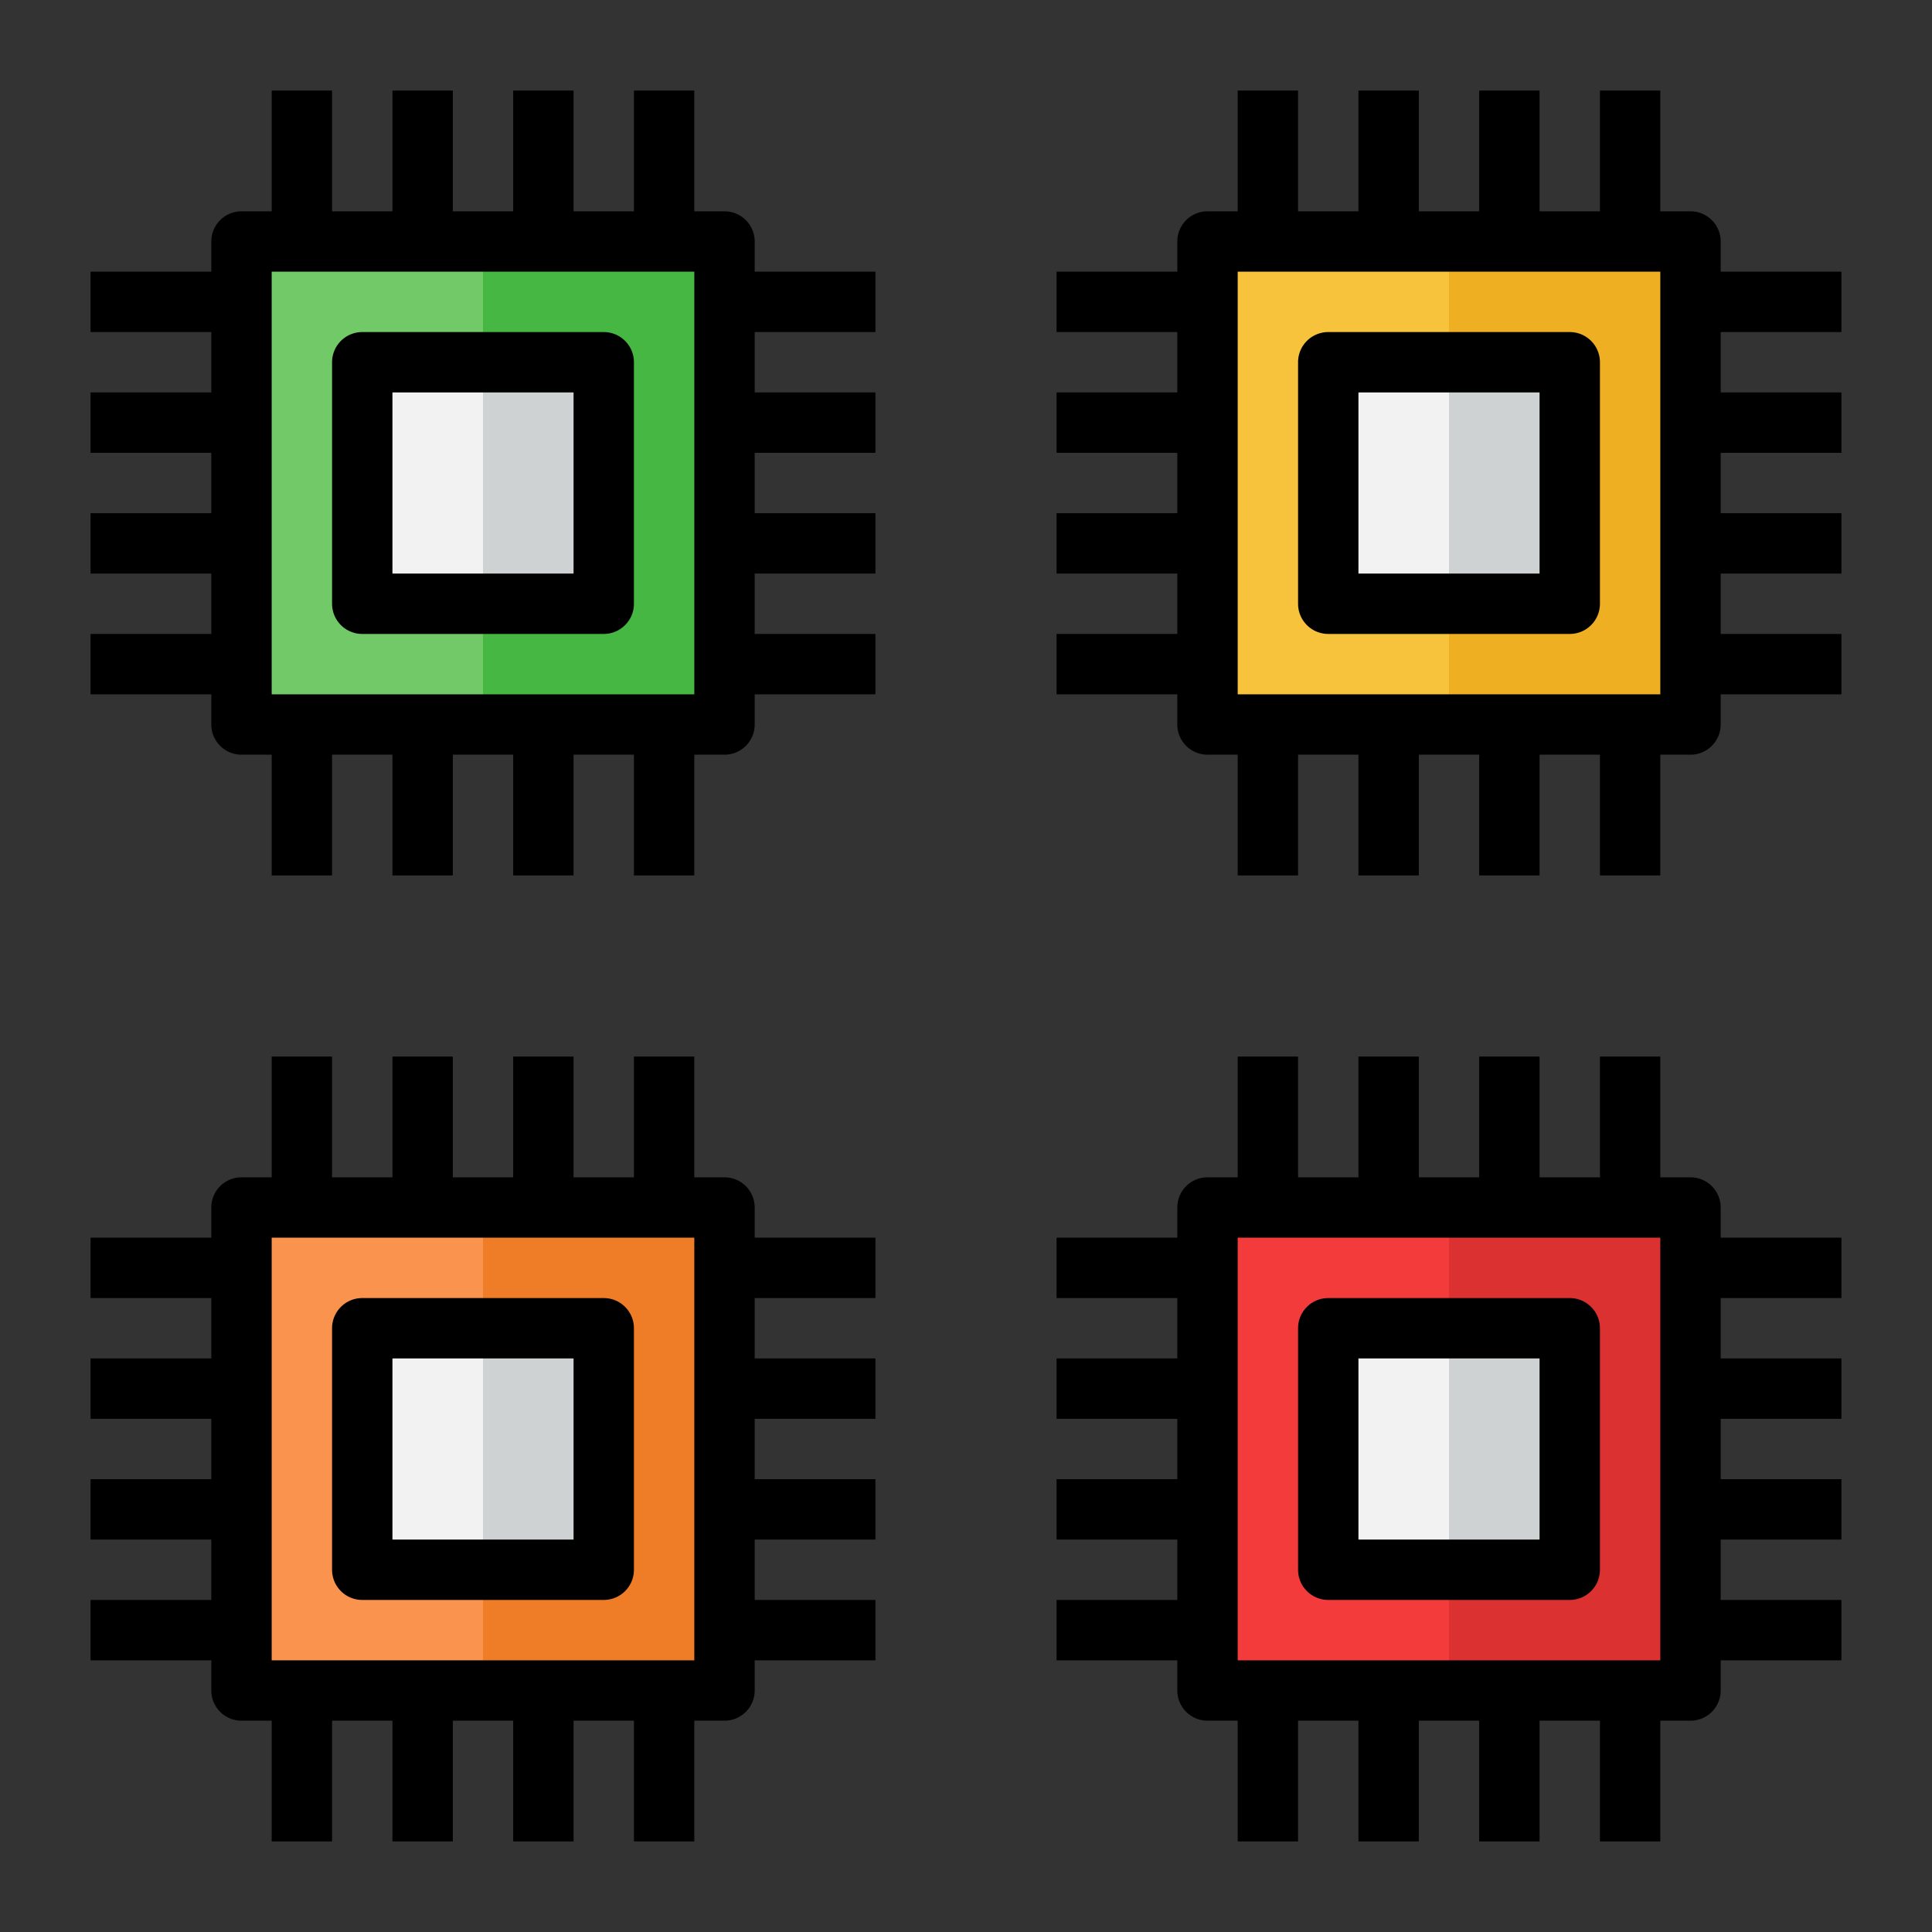 <svg id="Layer_1" height="512" viewBox="0 0 64 64" width="512" xmlns="http://www.w3.org/2000/svg" data-name="Layer 1"><rect x="0" y="0" width="64" height="64" fill="#333333" stroke="none"/><path d="m40 40h16v16h-16z" fill="#f43b3b"/><path d="m44 44h8v8h-8z" fill="#f2f2f2"/><path d="m8 40h16v16h-16z" fill="#f9934e"/><path d="m12 44h8v8h-8z" fill="#f2f2f2"/><path d="m16 40h8v16h-8z" fill="#ef7c26"/><path d="m16 44h4v8h-4z" fill="#cfd2d3"/><path d="m48 40h8v16h-8z" fill="#db3131"/><path d="m48 44h4v8h-4z" fill="#cfd2d3"/><path d="m40 8h16v16h-16z" fill="#f7c23c"/><path d="m44 12h8v8h-8z" fill="#f2f2f2"/><path d="m8 8h16v16h-16z" fill="#71c967"/><path d="m12 12h8v8h-8z" fill="#f2f2f2"/><path d="m16 8h8v16h-8z" fill="#47b744"/><path d="m16 12h4v8h-4z" fill="#cfd2d3"/><path d="m48 8h8v16h-8z" fill="#efaf22"/><path d="m48 12h4v8h-4z" fill="#cfd2d3"/><path d="m3 53v2h4v1a1 1 0 0 0 1 1h1v4h2v-4h2v4h2v-4h2v4h2v-4h2v4h2v-4h1a1 1 0 0 0 1-1v-1h4v-2h-4v-2h4v-2h-4v-2h4v-2h-4v-2h4v-2h-4v-1a1 1 0 0 0 -1-1h-1v-4h-2v4h-2v-4h-2v4h-2v-4h-2v4h-2v-4h-2v4h-1a1 1 0 0 0 -1 1v1h-4v2h4v2h-4v2h4v2h-4v2h4v2zm6-12h14v14h-14z"/><path d="m20 43h-8a1 1 0 0 0 -1 1v8a1 1 0 0 0 1 1h8a1 1 0 0 0 1-1v-8a1 1 0 0 0 -1-1zm-1 8h-6v-6h6z"/><path d="m57 40a1 1 0 0 0 -1-1h-1v-4h-2v4h-2v-4h-2v4h-2v-4h-2v4h-2v-4h-2v4h-1a1 1 0 0 0 -1 1v1h-4v2h4v2h-4v2h4v2h-4v2h4v2h-4v2h4v1a1 1 0 0 0 1 1h1v4h2v-4h2v4h2v-4h2v4h2v-4h2v4h2v-4h1a1 1 0 0 0 1-1v-1h4v-2h-4v-2h4v-2h-4v-2h4v-2h-4v-2h4v-2h-4zm-2 15h-14v-14h14z"/><path d="m44 53h8a1 1 0 0 0 1-1v-8a1 1 0 0 0 -1-1h-8a1 1 0 0 0 -1 1v8a1 1 0 0 0 1 1zm1-8h6v6h-6z"/><path d="m3 21v2h4v1a1 1 0 0 0 1 1h1v4h2v-4h2v4h2v-4h2v4h2v-4h2v4h2v-4h1a1 1 0 0 0 1-1v-1h4v-2h-4v-2h4v-2h-4v-2h4v-2h-4v-2h4v-2h-4v-1a1 1 0 0 0 -1-1h-1v-4h-2v4h-2v-4h-2v4h-2v-4h-2v4h-2v-4h-2v4h-1a1 1 0 0 0 -1 1v1h-4v2h4v2h-4v2h4v2h-4v2h4v2zm6-12h14v14h-14z"/><path d="m20 11h-8a1 1 0 0 0 -1 1v8a1 1 0 0 0 1 1h8a1 1 0 0 0 1-1v-8a1 1 0 0 0 -1-1zm-1 8h-6v-6h6z"/><path d="m57 8a1 1 0 0 0 -1-1h-1v-4h-2v4h-2v-4h-2v4h-2v-4h-2v4h-2v-4h-2v4h-1a1 1 0 0 0 -1 1v1h-4v2h4v2h-4v2h4v2h-4v2h4v2h-4v2h4v1a1 1 0 0 0 1 1h1v4h2v-4h2v4h2v-4h2v4h2v-4h2v4h2v-4h1a1 1 0 0 0 1-1v-1h4v-2h-4v-2h4v-2h-4v-2h4v-2h-4v-2h4v-2h-4zm-2 15h-14v-14h14z"/><path d="m44 21h8a1 1 0 0 0 1-1v-8a1 1 0 0 0 -1-1h-8a1 1 0 0 0 -1 1v8a1 1 0 0 0 1 1zm1-8h6v6h-6z"/></svg>